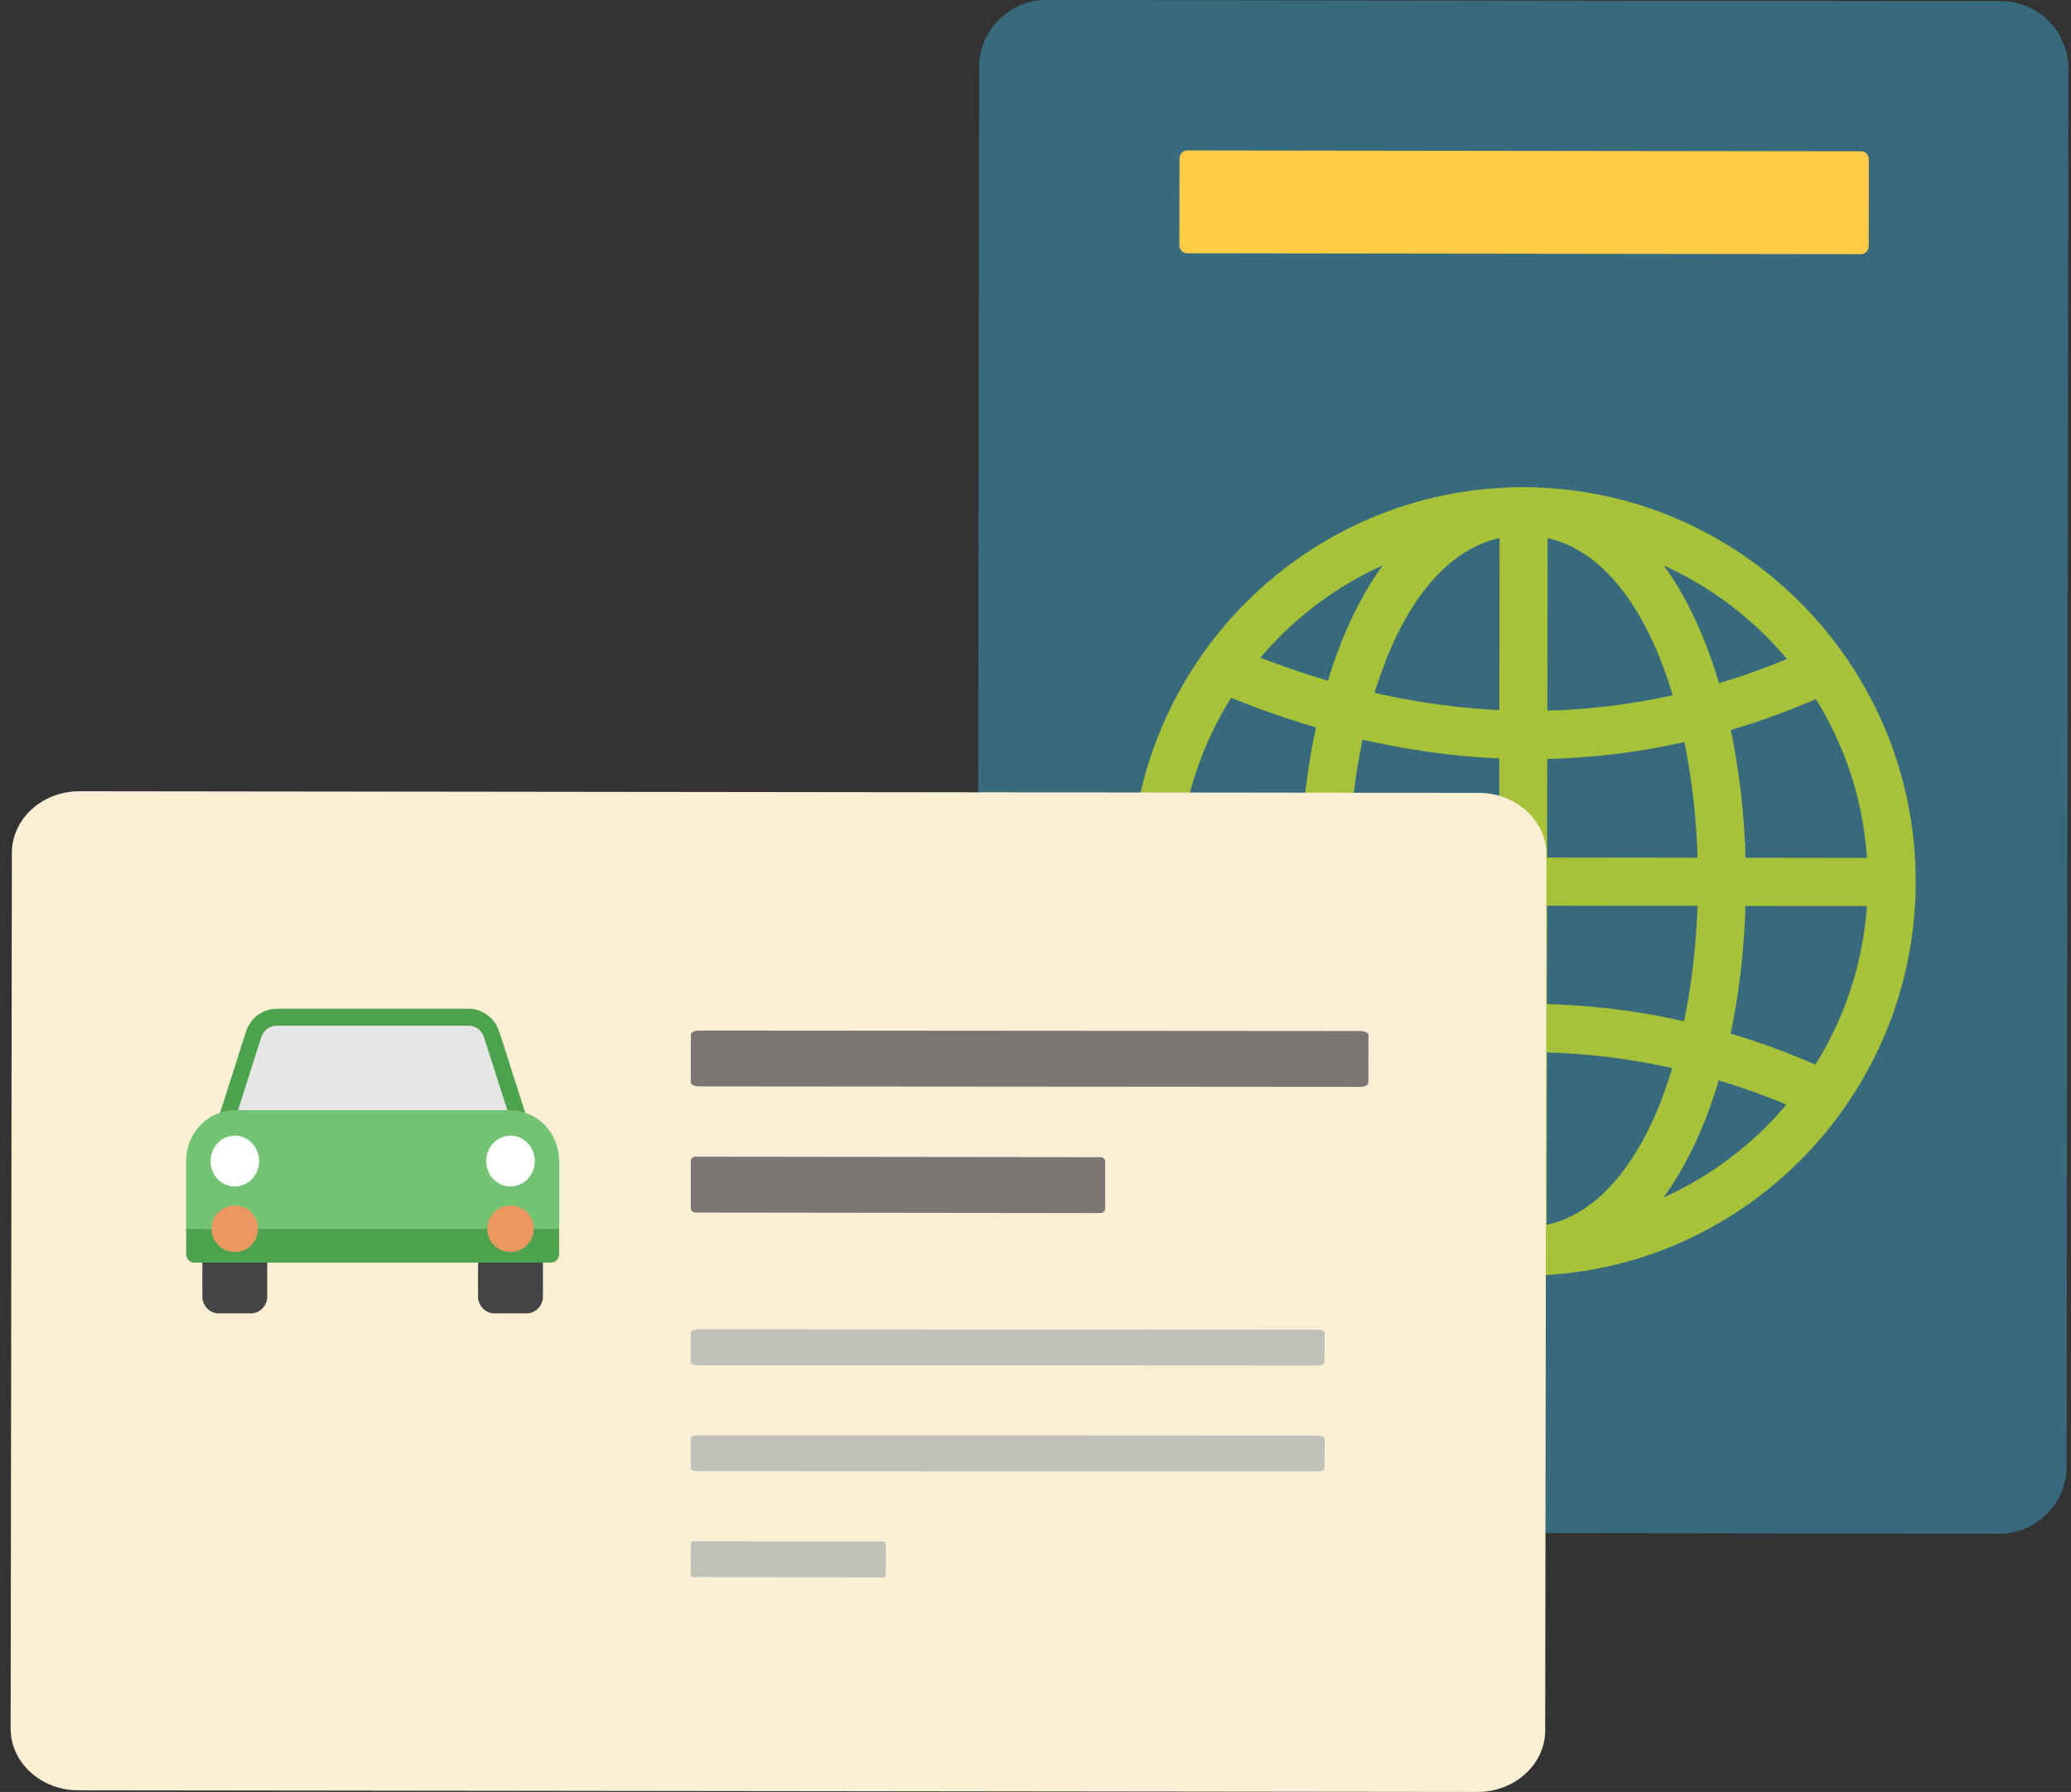 <svg xmlns="http://www.w3.org/2000/svg" xmlns:xlink="http://www.w3.org/1999/xlink" width="89px" height="77px" viewBox="0 0 89 77"><rect x="0" y="0" width="89" height="77" fill="#333333" stroke="none"/><title>Group 6@3x</title><desc>Created with Sketch.</desc><g id="Page-4" stroke="none" stroke-width="1" fill="none" fill-rule="evenodd"><g id="Group-6" transform="translate(-30, -26)"><rect id="Rectangle" x="0" y="0" width="150" height="110"></rect><g id="Group-5" transform="translate(30, 26)" fill-rule="nonzero"><g id="Group-2" transform="translate(42, 0)"><path d="M43.923,65.902 L2.881,65.849 C1.295,65.847 -0.002,64.542 2.32710871e-06,62.948 L0.076,2.893 C0.078,1.3 1.378,-0.002 2.965,2.33655774e-06 L44.007,0.053 C45.594,0.055 46.89,1.36 46.888,2.953 L46.812,63.009 C46.81,64.602 45.51,65.904 43.923,65.902 Z" id="Path" fill="#386A7E"></path><path d="M23.433,54.818 C14.129,54.806 6.57,47.197 6.582,37.856 C6.594,28.514 14.172,20.924 23.476,20.937 C32.779,20.948 40.339,28.558 40.327,37.899 C40.315,47.24 32.736,54.83 23.433,54.818 Z M23.473,23.006 C15.306,22.995 8.653,29.658 8.643,37.858 C8.632,46.059 15.268,52.738 23.435,52.749 C31.602,52.759 38.255,46.097 38.266,37.896 C38.276,29.696 31.64,23.016 23.473,23.006 Z" id="Shape" fill="#A7C239"></path><polygon id="Path" fill="#A7C239" transform="translate(23.455, 37.882) rotate(-89.926) translate(-23.455, -37.882) " points="7.549 36.852 39.362 36.852 39.362 38.913 7.549 38.913"></polygon><path d="M23.433,54.818 L23.435,52.749 C26.235,52.752 27.963,50.371 28.921,48.373 C30.218,45.666 30.964,41.844 30.969,37.887 C30.979,30.497 28.407,23.012 23.473,23.006 L23.476,20.937 C30.055,20.945 33.041,29.731 33.03,37.89 C33.025,42.208 32.225,46.25 30.778,49.27 C29.037,52.904 26.497,54.822 23.433,54.818 Z" id="Path" fill="#A7C239"></path><path d="M23.433,54.818 C16.853,54.81 13.868,46.024 13.878,37.865 C13.883,33.546 14.683,29.505 16.13,26.485 C17.871,22.851 20.411,20.933 23.476,20.936 L23.473,23.006 C20.674,23.002 18.945,25.384 17.987,27.382 C16.691,30.089 15.944,33.911 15.939,37.867 C15.929,45.258 18.501,52.742 23.435,52.749 L23.433,54.818 Z" id="Path" fill="#A7C239"></path><polygon id="Path" fill="#A7C239" transform="translate(23.455, 37.882) rotate(-89.926) translate(-23.455, -37.882) " points="22.421 22.04 24.49 22.04 24.49 53.724 22.42 53.724"></polygon><path d="M23.732,32.62 C19.27,32.614 14.718,31.626 10.108,29.655 L10.915,27.752 C19.588,31.459 28.025,31.474 35.99,27.797 L36.851,29.677 C32.589,31.645 28.205,32.625 23.732,32.62 Z" id="Path" fill="#A7C239"></path><path d="M10.889,47.971 L10.087,46.065 C19.327,42.144 28.325,42.159 36.83,46.112 L35.964,47.99 C28.008,44.293 19.571,44.287 10.889,47.971 Z" id="Path" fill="#A7C239"></path><path d="M37.97,10.922 L9.017,10.885 C8.833,10.885 8.683,10.733 8.683,10.548 L8.688,6.801 C8.688,6.616 8.839,6.464 9.023,6.465 L37.976,6.502 C38.16,6.502 38.311,6.654 38.311,6.839 L38.306,10.586 C38.306,10.771 38.155,10.922 37.97,10.922 Z" id="Path" fill="#FFCA46"></path></g><g id="Group" transform="translate(0, 33.5)"><path d="M52.238,55 L14.6,54.947 C13.144,54.945 11.955,53.638 11.957,52.042 L12.027,-8.103 C12.029,-9.698 13.221,-11.002 14.676,-11 L52.315,-10.947 C53.77,-10.945 54.959,-9.638 54.957,-8.042 L54.887,52.103 C54.885,53.698 53.693,55.002 52.238,55 Z" id="Path" fill="#FAEED5" transform="translate(33.457, 22) rotate(90) translate(-33.457, -22) "></path><path d="M58.475,13.204 L30.015,13.183 C29.834,13.183 29.686,13.101 29.686,13 L29.69,10.965 C29.691,10.865 29.839,10.782 30.02,10.783 L58.48,10.803 C58.661,10.803 58.81,10.885 58.809,10.986 L58.805,13.021 C58.804,13.122 58.656,13.204 58.475,13.204 Z" id="Path" fill="#7B7673"></path><path d="M47.29,18.625 L29.887,18.604 C29.776,18.604 29.686,18.522 29.686,18.421 L29.689,16.386 C29.689,16.286 29.78,16.203 29.89,16.204 L47.294,16.224 C47.405,16.224 47.495,16.306 47.495,16.407 L47.492,18.442 C47.492,18.543 47.401,18.625 47.29,18.625 Z" id="Path" fill="#7B7673"></path><path d="M56.611,25.176 L29.993,25.163 C29.824,25.163 29.686,25.11 29.686,25.046 L29.69,23.742 C29.69,23.677 29.829,23.625 29.999,23.625 L56.616,23.638 C56.785,23.638 56.924,23.69 56.924,23.755 L56.919,25.059 C56.919,25.124 56.78,25.176 56.611,25.176 Z" id="Path" fill-opacity="0.562" fill="#939DA1"></path><path d="M56.611,29.728 L29.993,29.715 C29.824,29.715 29.686,29.662 29.686,29.597 L29.69,28.293 C29.69,28.229 29.829,28.176 29.999,28.176 L56.616,28.189 C56.785,28.189 56.924,28.242 56.924,28.306 L56.919,29.611 C56.919,29.675 56.78,29.728 56.611,29.728 Z" id="Path" fill-opacity="0.562" fill="#939DA1"></path><path d="M37.97,34.279 L29.78,34.266 C29.728,34.266 29.686,34.213 29.686,34.149 L29.687,32.845 C29.687,32.78 29.73,32.727 29.782,32.728 L37.972,32.74 C38.024,32.741 38.067,32.793 38.066,32.858 L38.065,34.162 C38.065,34.226 38.022,34.279 37.97,34.279 Z" id="Path" fill-opacity="0.562" fill="#939DA1"></path><path d="M22.286,14.937 L9.742,14.937 C9.63,14.937 9.525,14.881 9.46,14.786 C9.394,14.691 9.376,14.57 9.412,14.459 L10.567,10.842 C10.757,10.247 11.288,9.848 11.889,9.848 L20.139,9.848 C20.74,9.848 21.271,10.247 21.461,10.842 L22.617,14.459 C22.652,14.57 22.634,14.691 22.569,14.786 C22.504,14.881 22.398,14.937 22.286,14.937 Z" id="Path" fill="#4DA34D"></path><path d="M10.226,14.21 L11.228,11.072 C11.323,10.775 11.589,10.575 11.889,10.575 L20.139,10.575 C20.44,10.575 20.705,10.775 20.8,11.072 L21.803,14.21 L10.226,14.21 Z" id="Path" fill="#E6E6E6"></path><path d="M21.938,14.21 L10.091,14.21 C8.936,14.21 8,15.187 8,16.391 L8,19.3 L24.029,19.3 L24.029,16.391 C24.029,15.187 23.093,14.21 21.938,14.21 Z" id="Path" fill="#72C472"></path><ellipse id="Oval" fill="#FFFFFF" cx="10.091" cy="16.391" rx="1.045" ry="1.091"></ellipse><ellipse id="Oval" fill="#FFFFFF" cx="21.938" cy="16.391" rx="1.045" ry="1.091"></ellipse><path d="M23.68,20.754 L8.348,20.754 C8.156,20.754 8,20.591 8,20.39 L8,19.3 L24.029,19.3 L24.029,20.39 C24.029,20.591 23.873,20.754 23.68,20.754 Z" id="Path" fill="#4DA34D"></path><path d="M10.788,22.935 L9.394,22.935 C9.009,22.935 8.697,22.609 8.697,22.208 L8.697,20.754 L11.484,20.754 L11.484,22.208 C11.484,22.609 11.172,22.935 10.788,22.935 Z" id="Path" fill="#444444"></path><path d="M22.635,22.935 L21.241,22.935 C20.856,22.935 20.544,22.609 20.544,22.208 L20.544,20.754 L23.332,20.754 L23.332,22.208 C23.332,22.609 23.02,22.935 22.635,22.935 Z" id="Path" fill="#444444"></path><ellipse id="Oval" fill="#EA9860" cx="10.091" cy="19.3" rx="1" ry="1"></ellipse><ellipse id="Oval" fill="#EA9860" cx="21.938" cy="19.3" rx="1" ry="1"></ellipse></g></g></g></g></svg>